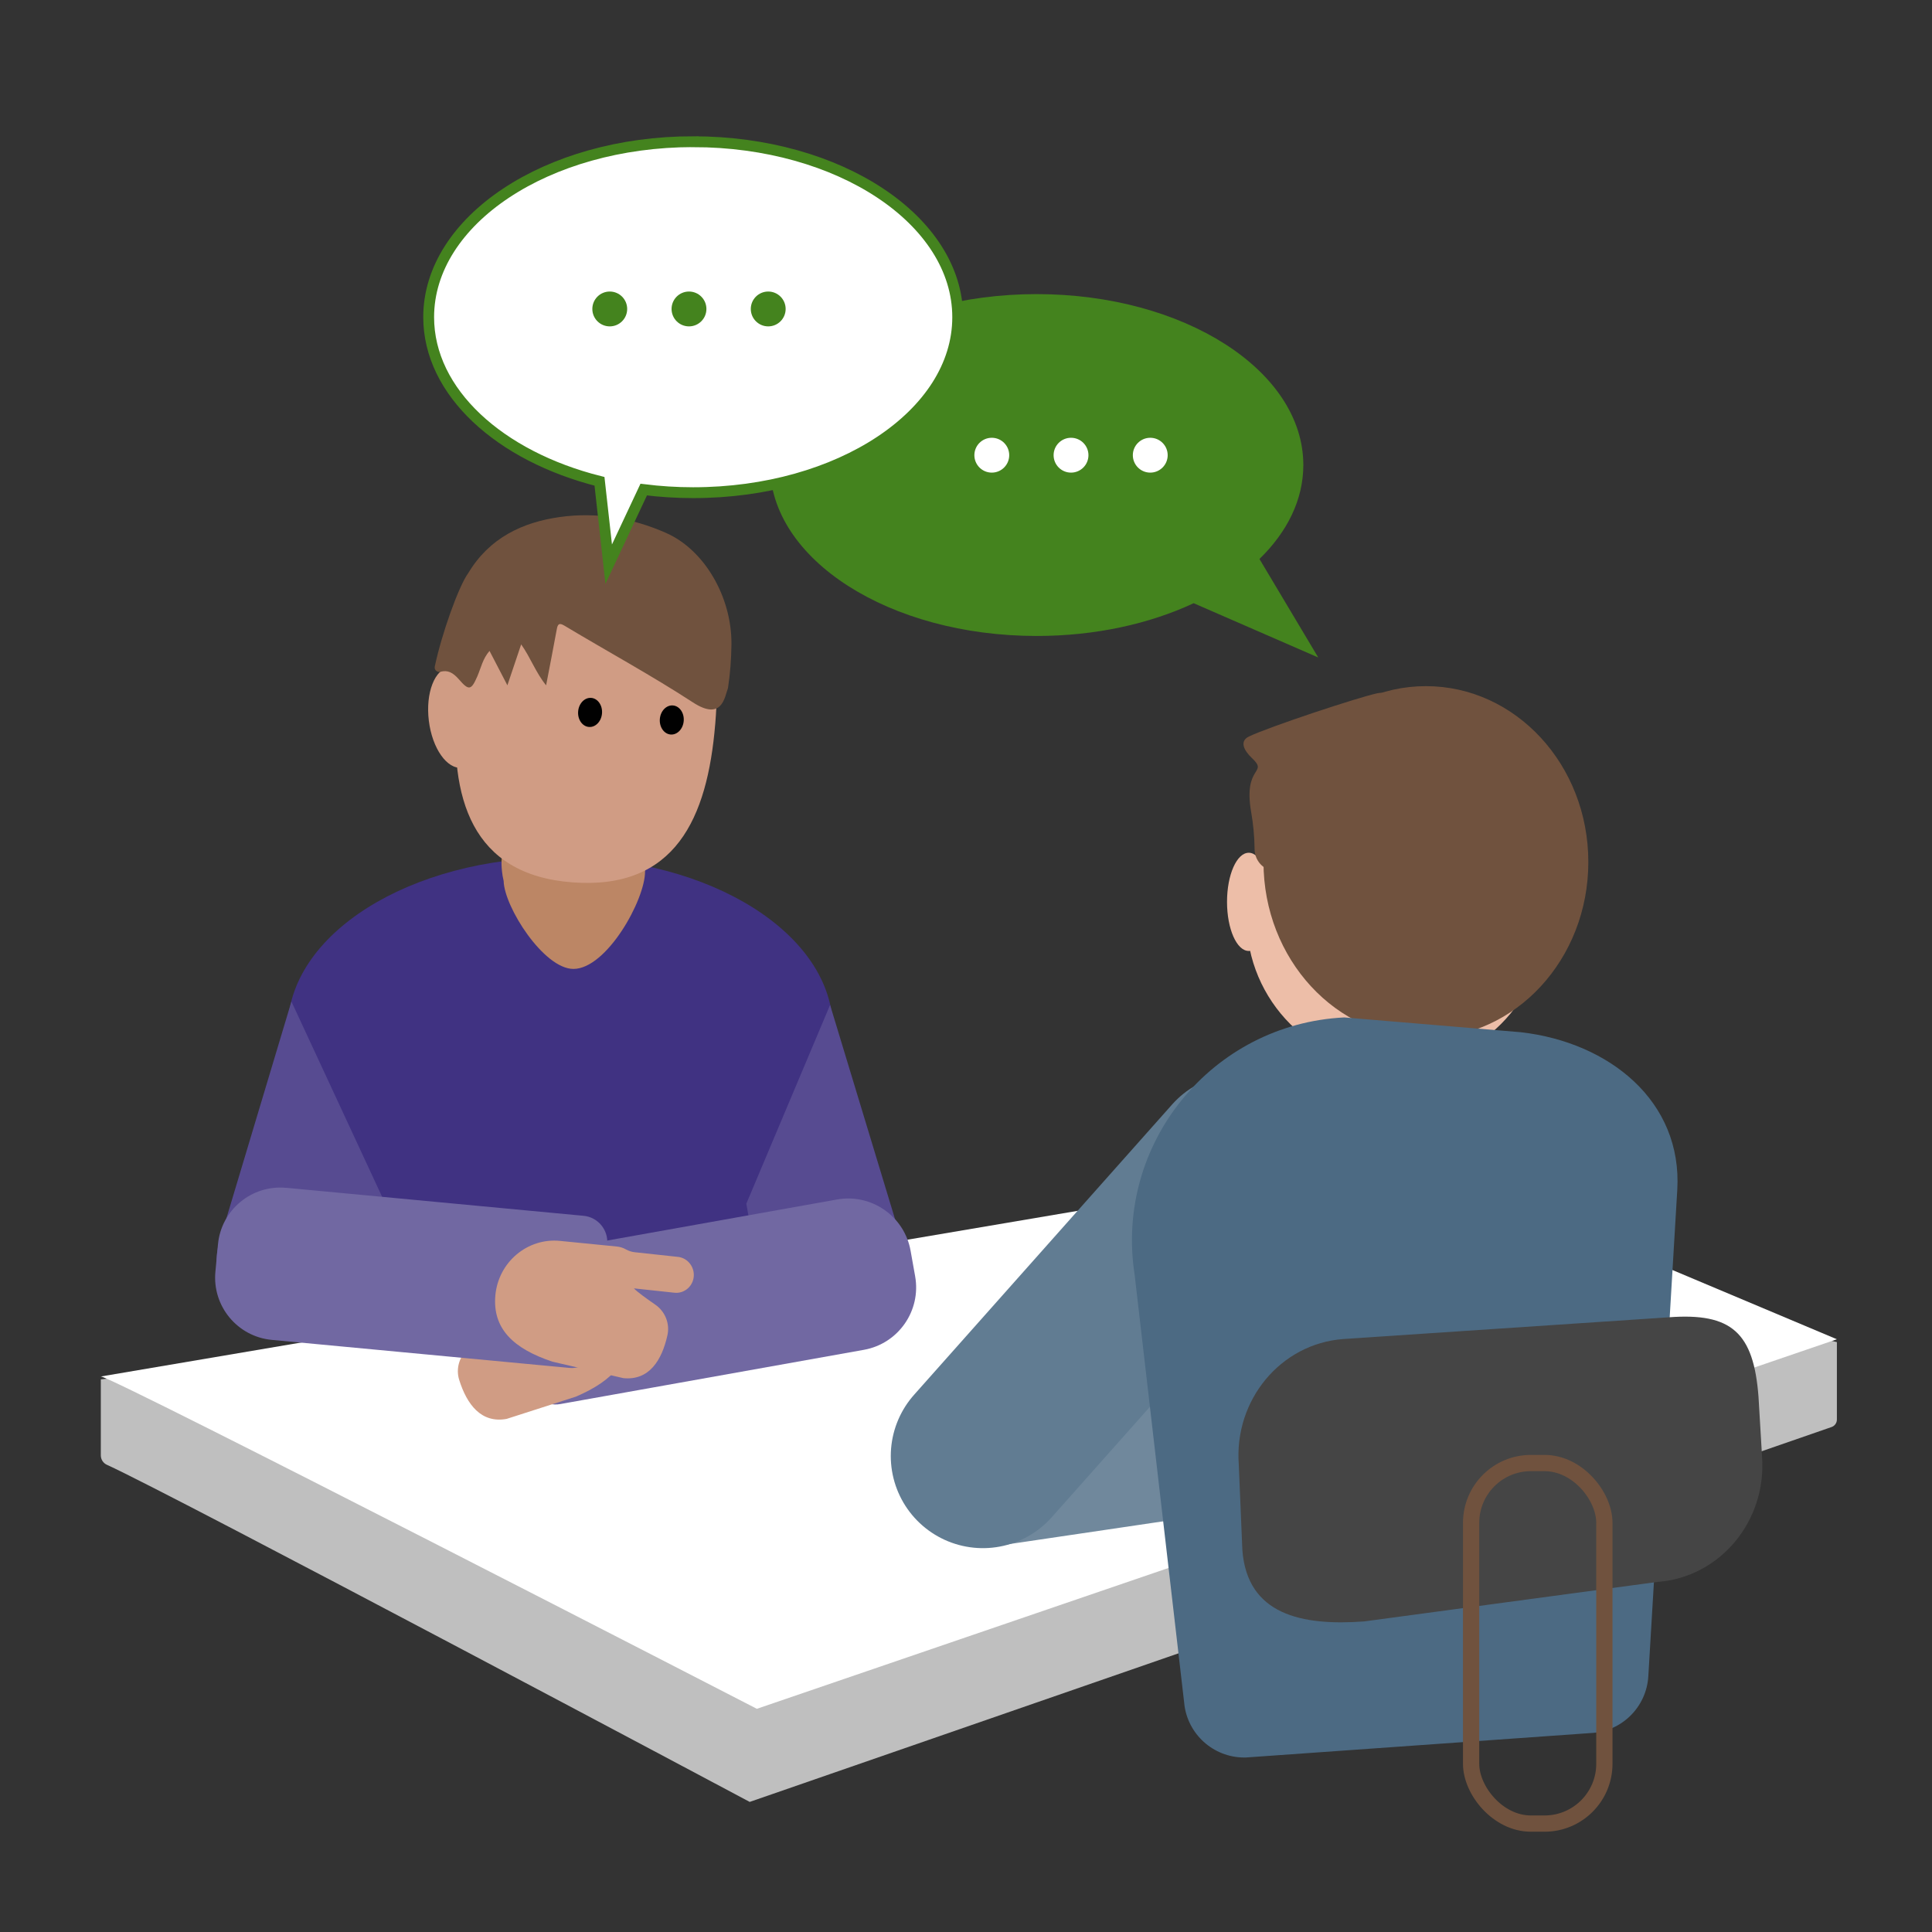 <?xml version="1.0" encoding="UTF-8"?>
<svg id="Layer_1" data-name="Layer 1" xmlns="http://www.w3.org/2000/svg" viewBox="0 0 713 713">
  <rect x="0" y="0" width="713" height="713" fill="#333333" stroke="none"/>
  <defs>
    <style>
      .cls-1 {
        stroke: #70523e;
        stroke-width: 6px;
      }

      .cls-1, .cls-2, .cls-3, .cls-4 {
        stroke-miterlimit: 10;
      }

      .cls-1, .cls-3, .cls-4 {
        fill: none;
      }

      .cls-2 {
        stroke: #44831e;
        stroke-width: 4px;
      }

      .cls-2, .cls-5 {
        fill: #fff;
      }

      .cls-3 {
        stroke: #70889c;
      }

      .cls-3, .cls-4 {
        stroke-linecap: round;
        stroke-width: 68px;
      }

      .cls-4 {
        stroke: #617c92;
      }

      .cls-6 {
        fill: #4c6a83;
      }

      .cls-6, .cls-7, .cls-8, .cls-9, .cls-10, .cls-11, .cls-12, .cls-13, .cls-14, .cls-15, .cls-5, .cls-16, .cls-17 {
        stroke-width: 0px;
      }

      .cls-7 {
        fill: #7168a2;
      }

      .cls-8 {
        fill: #70523e;
      }

      .cls-9 {
        fill: #574b91;
      }

      .cls-10 {
        fill: #454545;
      }

      .cls-11 {
        fill: #44831e;
      }

      .cls-12 {
        fill: #403282;
      }

      .cls-13 {
        fill: #d09c84;
      }

      .cls-14 {
        fill: #bc8665;
      }

      .cls-15 {
        fill: #bfbfbf;
      }

      .cls-16 {
        fill: #edbea8;
      }

      .cls-17 {
        fill: #010101;
      }
    </style>
  </defs>
  <g>
    <path class="cls-15" d="m39.45,540.58c24.51,11.12,237.23,124.41,237.23,124.41l399.26-138.35c1.17-.41,1.96-1.51,1.96-2.76v-28.58s-160.7-37-160.7-37l-479.99,50.75v28.05c0,1.5.87,2.86,2.24,3.48Z"/>
    <path class="cls-5" d="m37.21,507.99c4.23,0,242.11,122.64,242.11,122.64l398.58-136.38-160.7-67.66L37.21,507.99Z"/>
  </g>
  <g>
    <g>
      <circle class="cls-16" cx="515.05" cy="339.05" r="54.98"/>
      <ellipse class="cls-16" cx="460.85" cy="332.83" rx="8.02" ry="18.12"/>
    </g>
    <ellipse class="cls-8" cx="526.23" cy="318.13" rx="59.94" ry="64.91"/>
    <path class="cls-8" d="m508.35,255.83c-7.28,1.56-40.14,12.46-47.42,15.97-3.62,1.74-1.84,5.19,1.06,7.93,6.32,5.98-3.25,2.54-.27,19.83.76,4.38,1.24,8.99,1.28,13.82s4.19,8.61,8.85,8.07l9.45-1.09,34.69-56.57c.89-4.72-3.11-8.93-7.64-7.96Z"/>
  </g>
  <line class="cls-3" x1="496.31" y1="517.15" x2="366.88" y2="536.3"/>
  <line class="cls-4" x1="458" y1="430.17" x2="362.74" y2="537.34"/>
  <path class="cls-12" d="m307.4,379.82c0-35.02-45.04-63.41-100.61-63.41s-100.61,28.39-100.61,63.41v114.14l204.68-.77-3.47-113.37Z"/>
  <path class="cls-9" d="m141.27,442.22l-7.82,30.52c-3.84,14.61-18.83,23.44-33.32,19.61h0c-14.48-3.82-23.19-18.91-19.34-33.52l26.76-89.22"/>
  <path class="cls-14" d="m211.62,357.58h0c-10.93,0-25.53-22.84-25.75-32.47l-.38-1.83c-2.8-18.12,9.25-14.77,19.82-14.77h15.57c9.29,0,18.41.46,17.18,13.09h0c0,10.62-14.23,35.98-26.43,35.98Z"/>
  <path class="cls-9" d="m275.43,444.22l5.2,29.44c3.84,14.61,18.83,23.44,33.32,19.61h0c14.48-3.82,23.19-18.91,19.34-33.52l-26.95-88.88"/>
  <g>
    <ellipse class="cls-13" cx="244.19" cy="272.7" rx="18.71" ry="10.03" transform="translate(-84.41 434.01) rotate(-74.3)"/>
    <ellipse class="cls-13" cx="168.22" cy="264.74" rx="10.03" ry="18.71" transform="translate(-30.89 22.38) rotate(-6.97)"/>
    <path class="cls-13" d="m263.94,267.32c-2.88,34.68-14.76,61.13-52.62,58.32-37.43-2.78-45.58-31.24-42.7-65.93,2.88-34.68,12.87-62.88,53.12-59.68,38.69,3.08,45.08,32.6,42.21,67.28Z"/>
    <ellipse class="cls-17" cx="217.77" cy="262.92" rx="5.38" ry="4.42" transform="translate(-60.95 460.07) rotate(-85.64)"/>
    <ellipse class="cls-17" cx="247.93" cy="265.71" rx="5.38" ry="4.42" transform="translate(-35.87 492.72) rotate(-85.64)"/>
    <path class="cls-8" d="m268.68,253.87c-1.26,3.4-2.15,12.39-12.99,5.33-15.4-10.03-31.58-18.81-47.34-28.27-1.99-1.2-2.52-.66-2.88,1.34-1.24,6.77-2.56,13.52-3.93,20.65-3.78-4.65-5.7-10.14-9.2-15.12-1.66,4.93-3.25,9.64-5.09,15.11-2.41-4.64-4.43-8.52-6.59-12.69-2.53,2.88-3.17,6.32-4.51,9.4-2.24,5.15-3.13,5.32-6.75,1.14-2.3-2.66-4.24-3.54-6.85-2.84-1.21.33-2.35-.69-2.1-1.92,2.49-11.89,8.82-29.71,12.37-34.52,7.75-12.91,19.9-18.75,33.92-20.69,13.42-1.86,26.55.38,39.05,5.88,14.19,6.24,24.33,23.68,24.15,41.19-.06,5.38-.47,10.72-1.27,16.03Z"/>
  </g>
  <g>
    <path class="cls-7" d="m214.38,451.05h113.84c5.4,0,9.79,4.39,9.79,9.79v36.78c0,5.4-4.39,9.79-9.79,9.79h-113.84c-12.91,0-23.39-10.48-23.39-23.39v-9.58c0-12.91,10.48-23.39,23.39-23.39Z" transform="translate(609.19 904.46) rotate(169.87)"/>
    <path class="cls-13" d="m163.12,480.74l15.83-3.05c1.13-.22,2.2-.66,3.16-1.31.03-.02.06-.04.08-.06.95-.64,2.03-1.07,3.16-1.28l20.74-3.81c11.88-2.19,23.33,5.95,25.43,18.07h0c2.1,12.13-4.98,20.14-18.99,26.13l-25.55,8.21c-9.41,1.73-14.69-5.36-17.52-14.41-1.32-4.23.11-8.84,3.53-11.65,3.01-2.47,6.37-5.35,7.35-6.63l-14.69,2.83c-3.51.72-6.96-1.62-7.65-5.21-.7-3.59,1.6-7.11,5.12-7.84Z"/>
  </g>
  <g>
    <path class="cls-7" d="m102.71,442.77h110.27c5.33,0,9.66,4.33,9.66,9.66v37.06c0,5.33-4.33,9.66-9.66,9.66h-110.27c-12.73,0-23.07-10.34-23.07-23.07v-10.22c0-12.73,10.34-23.07,23.07-23.07Z" transform="translate(44.84 -12.1) rotate(5.38)"/>
    <path class="cls-13" d="m250.28,463.86l-16.03-1.73c-1.15-.12-2.25-.48-3.25-1.04-.03-.02-.06-.03-.09-.05-1-.56-2.11-.9-3.26-1.01l-20.99-2.08c-12.02-1.19-22.75,7.86-23.85,20.12h0c-1.09,12.26,6.63,19.66,21.09,24.46l26.14,6.07c9.52.95,14.2-6.56,16.27-15.81.97-4.32-.84-8.8-4.49-11.32-3.21-2.21-6.79-4.8-7.87-6l14.87,1.6c3.56.43,6.8-2.19,7.19-5.83.4-3.63-2.19-6.96-5.75-7.39Z"/>
  </g>
  <path class="cls-6" d="m460.08,648.58l126.8-8.99c11.48-.44,20.75-9.51,21.43-20.98l10.68-179.42c1.95-32.72-24.97-54.49-57.7-58.25l-65.2-5.46c-48.87,2.44-84.87,46.66-77.35,95.01l18.43,159.23c1.74,11.19,11.59,19.31,22.91,18.87Z"/>
  <path class="cls-10" d="m611.72,583.8l-108.26,14.58c-23.07,1.71-43.2-2.49-44.97-26.36l-1.32-31.53c-1.77-23.87,15.49-44.61,38.56-46.32l120.18-8.03c23.07-1.71,31.3,5.58,33.07,29.45l1.3,21.89c1.77,23.87-15.49,44.61-38.56,46.32Z"/>
  <rect class="cls-1" x="542.91" y="539.93" width="49.18" height="133.06" rx="22.07" ry="22.07"/>
  <g>
    <path class="cls-11" d="m486.48,242.62l-21.68-36.33c10.23-9.95,16.19-21.86,16.19-34.67,0-34.84-44.06-63.08-98.42-63.08s-98.42,28.24-98.42,63.08,44.06,63.08,98.42,63.08c21.67,0,41.7-4.49,57.95-12.09l45.95,20.02Z"/>
    <g>
      <circle class="cls-5" cx="366.02" cy="167.99" r="6.43"/>
      <circle class="cls-5" cx="395.26" cy="167.99" r="6.43"/>
      <circle class="cls-5" cx="424.5" cy="167.99" r="6.43"/>
    </g>
    <path class="cls-2" d="m255.82,52.29c-53.92,0-97.62,29-97.62,64.76,0,27.69,26.2,51.32,63.04,60.58l3.4,30.57,12.92-27.52c5.92.74,12.02,1.14,18.26,1.14,53.92,0,97.62-28.99,97.62-64.76s-43.71-64.76-97.62-64.76Z"/>
    <g>
      <circle class="cls-11" cx="225.03" cy="114.02" r="6.43"/>
      <circle class="cls-11" cx="254.27" cy="114.02" r="6.43"/>
      <circle class="cls-11" cx="283.51" cy="114.02" r="6.43"/>
    </g>
  </g>
</svg>